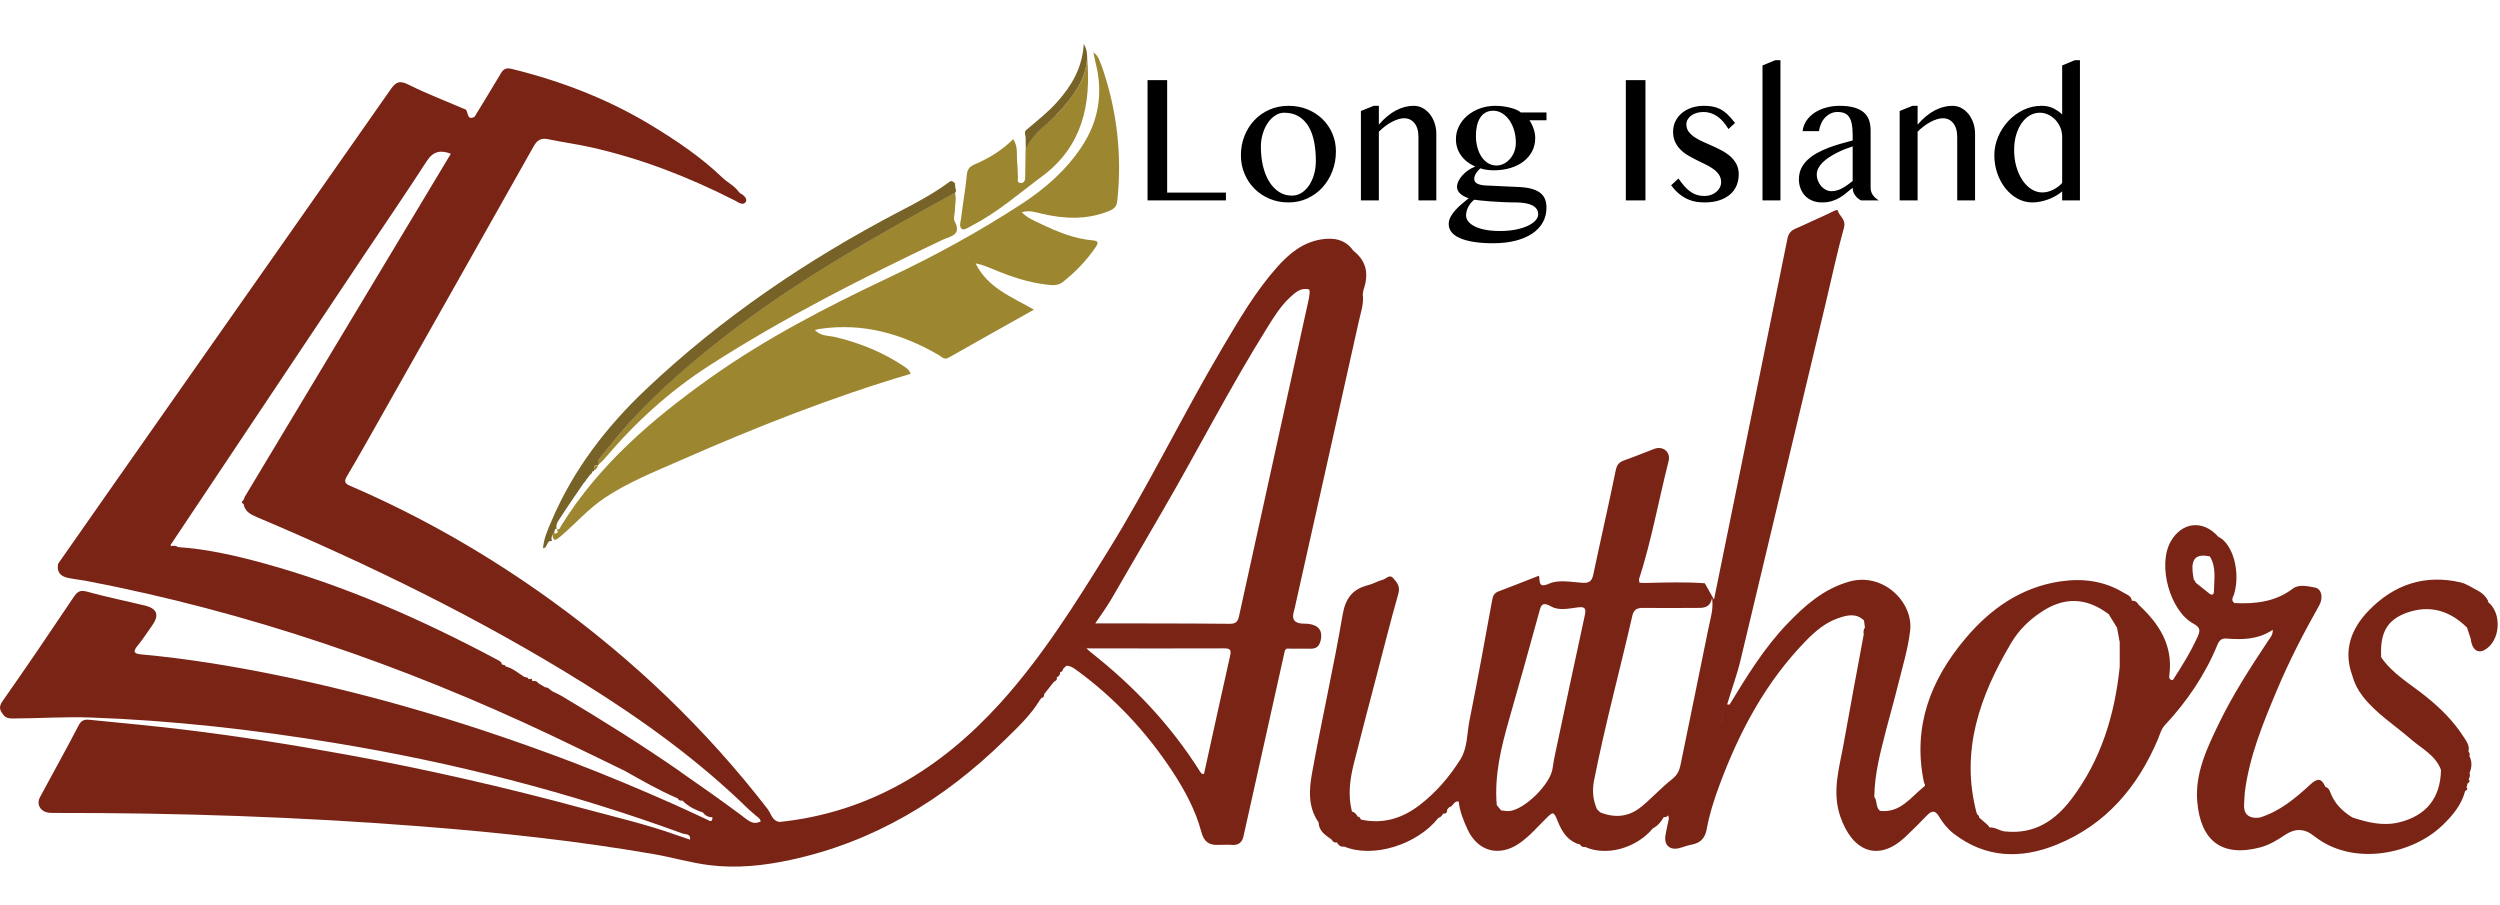 <?xml version="1.0" encoding="UTF-8" standalone="no"?>
<!DOCTYPE svg PUBLIC "-//W3C//DTD SVG 1.1//EN" "http://www.w3.org/Graphics/SVG/1.1/DTD/svg11.dtd">
<svg width="100%" height="100%" viewBox="0 0 4167 1509" version="1.1" xmlns="http://www.w3.org/2000/svg" xmlns:xlink="http://www.w3.org/1999/xlink" xml:space="preserve" xmlns:serif="http://www.serif.com/" style="fill-rule:evenodd;clip-rule:evenodd;stroke-linejoin:round;stroke-miterlimit:2;">
    <g transform="matrix(3.436,0,0,3.436,-542.718,-149.206)">
        <g transform="matrix(4.167,0,0,4.167,0,0)">
            <path d="M102.35,72.48C102.87,72.62 102.88,72.37 102.74,72.01L102.72,72.01C102.71,72.01 102.72,72.01 102.72,72.01L102.72,71.99C102.36,71.98 102.49,72.33 102.36,72.49L102.35,72.48Z" style="fill:none;"/>
            <path d="M166.07,17.91C165.91,17.45 165.77,16.94 165.19,16.51C165.31,17.06 165.37,17.44 165.47,17.82C166.35,21.31 165.79,24.56 163.8,27.54C161.98,30.28 159.55,32.39 156.81,34.18C151.82,37.43 146.61,40.27 141.22,42.81C134.03,46.21 127,49.85 120.49,54.48C113.76,59.28 107.59,64.57 103.2,71.68C103.11,71.83 103.06,72.16 102.74,72.01C102.88,72.37 102.87,72.62 102.35,72.48C102.28,72.51 102.23,72.56 102.21,72.63C102.31,73.56 102.62,73.31 103.15,72.87C104.9,71.4 106.4,69.63 108.33,68.36C111.12,66.51 114.22,65.29 117.26,63.95C125.96,60.13 134.79,56.63 143.92,53.94C143.81,53.6 143.59,53.38 143.32,53.19C140.82,51.48 138.08,50.36 135.15,49.66C134.38,49.48 133.48,49.59 132.76,48.84C133.04,48.77 133.19,48.73 133.34,48.71C138.35,47.97 142.91,49.26 147.2,51.76C147.54,51.96 147.82,52.36 148.35,52.05C151.64,50.18 154.94,48.34 158.27,46.47C155.69,44.99 152.86,43.92 151.48,41.08C152.33,41.24 153.05,41.57 153.79,41.87C155.67,42.65 157.6,43.29 159.64,43.54C160.32,43.62 161.03,43.73 161.61,43.27C163.12,42.08 164.44,40.71 165.51,39.11C165.75,38.75 165.79,38.46 165.19,38.41C162.96,38.24 160.95,37.38 158.96,36.43C158.24,36.09 157.5,35.79 156.85,35.13C157.75,34.86 158.46,35.13 159.18,35.3C161.8,35.91 164.39,36.03 166.95,35.01C167.5,34.79 167.9,34.54 167.97,33.85C168.56,28.38 167.92,23.06 166.08,17.87L166.07,17.91Z" style="fill:rgb(157,134,48);"/>
            <path d="M102.72,72L102.74,72L102.74,71.97L102.74,71.98L102.72,72Z" style="fill:rgb(157,134,48);"/>
            <path d="M111.55,59.21C110.2,60.66 108.99,62.24 107.71,63.76C107.51,64 107.48,64.26 107.55,64.54C107.83,64.27 108.13,64.01 108.38,63.71C111.91,59.54 115.91,55.91 120.52,52.95C129.18,47.38 138.35,42.75 147.63,38.34C148.5,37.93 149.91,37.82 149.04,36.18C148.86,35.85 149.07,35.32 149.07,34.88C149.07,34.21 149.28,33.54 149.07,32.87C139.85,37.9 130.72,43.05 122.38,49.5C118.53,52.48 114.86,55.65 111.54,59.2L111.55,59.21Z" style="fill:rgb(157,134,48);"/>
            <path d="M102.71,71.98C102.56,71.42 102.93,71.02 103.19,70.61C104.05,69.27 104.97,67.97 105.86,66.65C105.91,66.6 105.95,66.54 106,66.49C106.08,66.47 106.11,66.42 106.1,66.34L106.1,66.27L106.18,66.25C106.24,66.16 106.3,66.08 106.36,65.99C106.42,65.92 106.47,65.85 106.53,65.78L106.59,65.71C106.64,65.65 106.69,65.6 106.74,65.54C106.81,65.54 106.84,65.5 106.83,65.43C106.83,65.34 106.87,65.29 106.96,65.29C107.04,65.28 107.07,65.23 107.07,65.15C107,64.78 107.07,64.52 107.53,64.56L107.57,64.53C107.49,64.24 107.53,63.98 107.73,63.75C109.01,62.23 110.22,60.64 111.57,59.2C114.89,55.65 118.56,52.48 122.41,49.5C130.75,43.05 139.88,37.9 149.1,32.87C149.22,32.7 149.21,32.52 149.13,32.33C149.11,32.13 149.09,31.93 149.07,31.74C148.68,31.43 148.67,31.42 148.25,31.72C146.48,33.02 144.54,34.04 142.6,35.05C131.87,40.66 121.93,47.4 113.13,55.72C108.52,60.08 104.68,65.06 102.16,70.95C101.7,72.01 101.21,73.08 101.12,74.25C101.71,74.2 101.48,73.29 102.16,73.41C102.07,73.13 102.1,72.86 102.25,72.61C102.27,72.54 102.31,72.48 102.39,72.46C102.52,72.3 102.39,71.95 102.75,71.96L102.71,71.98Z" style="fill:rgb(119,98,39);"/>
            <path d="M102.17,73.43L102.12,73.43L102.12,73.45L102.17,73.44L102.17,73.43Z" style="fill:rgb(119,98,39);"/>
            <path d="M102.72,71.99L102.72,71.98L102.71,71.98L102.71,72L102.71,71.99L102.72,71.99Z" style="fill:rgb(119,98,39);"/>
            <path d="M149.93,37.11C150.15,37.24 150.7,36.87 151.07,36.67C154.05,35.14 156.55,32.93 159.22,30.95C163.94,27.44 164.93,22.58 164.47,17.13C164.31,19.9 162.67,21.9 160.88,23.76C159.62,25.07 158.03,26.07 157.3,27.84C157.28,28.88 157.26,29.91 157.25,30.95C157.25,31.33 157.22,31.73 156.73,31.72C156.23,31.72 156.43,31.26 156.41,31C156.36,30.48 156.39,29.96 156.33,29.44C156.21,28.52 156.48,27.51 155.85,26.63C154.51,27.95 153.02,28.85 151.39,29.55C150.85,29.78 150.52,30.06 150.46,30.75C150.31,32.43 149.99,34.1 149.8,35.78C149.75,36.22 149.48,36.84 149.93,37.1L149.93,37.11Z" style="fill:rgb(157,134,48);"/>
            <path d="M160.88,23.76C162.67,21.9 164.3,19.89 164.47,17.13C164.44,16.68 164.47,16.21 164.07,15.54C163.9,18.33 162.67,20.36 161.05,22.21C159.97,23.44 158.68,24.44 157.44,25.5C157.07,25.75 157.27,26.08 157.3,26.39C157.3,26.88 157.31,27.36 157.32,27.85C158.04,26.08 159.64,25.08 160.9,23.77L160.88,23.76Z" style="fill:rgb(119,98,39);"/>
            <path d="M107.06,65.17C107.33,65.06 107.48,64.87 107.52,64.58C107.07,64.54 107,64.8 107.06,65.17Z" style="fill:rgb(157,134,48);"/>
        </g>
        <g transform="matrix(4.167,0,0,4.167,0,0)">
            <path d="M191.63,85.07C191.97,83.73 191.32,83.02 189.67,83.02C188.623,83.02 188.243,82.543 188.53,81.59C188.6,81.36 188.65,81.13 188.7,80.89C191.17,69.87 193.64,58.85 196.09,47.83C196.32,46.79 196.7,45.77 196.55,44.67C196.58,44.51 196.6,44.36 196.63,44.2C197.31,42.21 196.94,40.78 195.44,39.59C194.51,38.28 193.17,38.06 191.72,38.29C189.55,38.64 187.96,39.96 186.56,41.54C184.03,44.39 182.13,47.67 180.2,50.93C175.58,58.74 171.64,66.93 166.85,74.64C163.04,80.77 159.22,86.9 154.34,92.28C147.41,99.93 139.11,105.01 128.65,106.11C127.78,105.97 127.67,105.12 127.25,104.58C120.05,95.26 111.62,87.21 102.08,80.32C94.78,75.05 87.01,70.58 78.74,67.01C78.08,66.73 77.89,66.53 78.31,65.83C79.72,63.46 81.06,61.05 82.42,58.65C88.3,48.25 94.18,37.85 100.04,27.44C100.43,26.75 100.87,26.46 101.67,26.62C103.31,26.96 104.98,27.19 106.62,27.55C112.51,28.86 118.08,31.03 123.45,33.76C123.84,33.96 124.39,34.41 124.72,33.93C124.95,33.6 124.53,33.14 124.1,32.94C124.04,32.89 123.99,32.84 123.93,32.79C123.44,32.05 122.61,31.69 122,31.1C119.51,28.7 116.64,26.78 113.71,25C108.68,21.95 103.23,19.86 97.51,18.45C96.93,18.31 96.56,18.37 96.24,18.92C95.23,20.63 94.18,22.32 93.15,24.02C92.1,24.57 92.54,23.15 91.94,23.1C89.78,22.17 87.57,21.33 85.47,20.28C84.47,19.78 84.03,19.9 83.4,20.8C75.04,32.77 66.64,44.7 58.26,56.65C53.72,63.11 49.2,69.58 44.67,76.05C44.49,76.98 44.91,77.5 45.79,77.69C46.49,77.84 47.21,77.91 47.92,78.04C66.75,81.65 84.73,87.81 102.03,96C104.91,97.36 107.77,98.77 110.64,100.16C112.64,101.29 114.63,102.43 116.74,103.34L116.8,103.34C116.9,103.6 117.1,103.66 117.36,103.62C117.39,103.65 117.43,103.69 117.46,103.73C118.12,104.35 118.9,104.73 119.75,105.02C120.02,105.4 120.4,105.56 120.85,105.57C120.81,106.25 120.52,105.97 120.15,105.8C118.86,105.21 117.58,104.6 116.28,104.02C112.44,102.32 108.57,100.69 104.65,99.19C93.31,94.87 81.73,91.36 69.82,88.95C64.73,87.92 59.61,87.09 54.43,86.61C53.63,86.54 53.25,86.39 53.93,85.58C54.54,84.85 55.05,84.02 55.61,83.25C56.47,82.05 56.22,81.27 54.79,80.92C52.54,80.37 50.27,79.92 48.04,79.3C47.25,79.08 46.92,79.28 46.5,79.9C43.76,83.98 41.01,88.05 38.19,92.06C37.7,92.76 37.92,93.15 38.3,93.65C38.64,94.1 39.13,94.06 39.61,94.06C42.57,94.05 45.53,93.84 48.47,93.95C57.95,94.29 67.37,95.35 76.73,96.89C90.6,99.16 104.16,102.63 117.36,107.45C117.7,107.57 118.34,107.45 118.24,108.17C117.73,108 117.22,107.83 116.71,107.65C113.16,106.38 109.49,105.53 105.86,104.55C96.74,102.08 87.54,99.97 78.24,98.27C71.88,97.11 65.49,96.1 59.07,95.33C55.55,94.91 52.01,94.58 48.48,94.23C47.93,94.17 47.44,94.14 47.09,94.81C45.62,97.64 44.06,100.43 42.55,103.24C42.16,103.96 42.51,104.75 43.31,104.98C43.65,105.07 44.02,105.06 44.38,105.06C58.66,105.04 72.91,105.52 87.15,106.64C96.16,107.35 105.14,108.31 114.05,109.86C116.22,110.24 118.34,110.87 120.51,111.14C123.66,111.53 126.82,111.2 129.92,110.53C139.64,108.44 147.77,103.51 154.81,96.63C156.31,95.16 157.87,93.72 158.97,91.9C159.04,91.82 159.1,91.74 159.17,91.65C159.48,91.65 159.41,91.36 159.49,91.19C159.85,90.73 160.21,90.27 160.58,89.81C160.77,89.69 161.01,89.6 160.92,89.29C161.14,89.15 161.35,89 161.31,88.69C161.49,88.62 161.66,88.53 161.66,88.3C161.78,88.18 161.91,88.05 162.03,87.93C162.45,87.91 162.78,88.11 163.12,88.35C167.63,91.62 171.37,95.62 174.42,100.27C175.84,102.44 177.08,104.74 177.75,107.24C178.05,108.36 178.57,108.8 179.64,108.78C180.2,108.78 180.76,108.74 181.32,108.78C182.08,108.83 182.5,108.52 182.67,107.76C184.27,100.54 185.88,93.33 187.49,86.12C187.56,86.06 187.62,85.99 187.69,85.93C188.61,85.93 189.53,85.93 190.44,85.94C191.09,85.95 191.46,85.72 191.63,85.04L191.63,85.07ZM190.33,44.14C190.34,44.23 190.35,44.32 190.37,44.41C190.34,44.65 190.34,44.89 190.29,45.12C187.58,57.46 184.86,69.79 182.15,82.13C182.02,82.72 181.83,83.05 181.07,83.04C175.85,82.99 170.63,83 165.41,82.99C166.02,82.08 166.68,81.19 167.24,80.24C169.26,76.79 171.24,73.32 173.26,69.87C177.36,62.82 181.07,55.55 185.39,48.63C186.19,47.34 186.99,46.04 188.12,45C188.73,44.44 189.37,43.85 190.33,44.13L190.33,44.14ZM111.89,93.46C111.77,93.38 111.67,93.26 111.6,93.11C111.57,93.08 111.54,93.05 111.51,93.02C111.54,93.05 111.57,93.08 111.6,93.11C111.68,93.26 111.77,93.37 111.89,93.46ZM112.32,93.6L112.35,93.57L112.32,93.6ZM105,88.96C104.85,88.87 104.73,88.74 104.64,88.55L104.52,88.43C104.52,88.43 104.6,88.51 104.64,88.55C104.73,88.74 104.85,88.87 105,88.96ZM102.97,87.59L103,87.55C103,87.55 102.98,87.57 102.97,87.59ZM100.6,90.41C100.6,90.41 100.73,90.45 100.86,90.45C100.73,90.45 100.65,90.44 100.6,90.41ZM116.86,30.04L116.91,29.98L116.86,30.04ZM116.19,29.74L116.15,29.79L116.19,29.74ZM117.15,100.28C112.65,97.16 108.02,94.26 103.32,91.46C102.98,91.26 102.62,91.1 102.26,90.93C102.18,90.87 102.1,90.82 102.02,90.76C101.83,90.6 101.65,90.42 101.37,90.43C101.11,90.28 100.85,90.12 100.59,89.97C100.42,89.71 100.19,89.64 99.9,89.72C99.82,89.62 99.89,89.33 99.61,89.49L99.52,89.46L99.43,89.48C99.38,89.34 99.3,89.25 99.14,89.28L99.06,89.23L98.96,89.23C98.25,88.8 97.62,88.21 96.78,88.01C96.73,87.88 96.65,87.81 96.5,87.83L96.42,87.78L96.33,87.78C96.29,87.45 96.02,87.34 95.77,87.21C87.04,82.56 78.03,78.57 68.47,75.96C65.25,75.08 61.99,74.34 58.64,74.11C58.57,74.12 58.5,74.13 58.43,74.14C58.5,74.14 58.57,74.12 58.64,74.11C58.39,73.94 58.13,73.92 57.85,74C57.85,73.93 57.81,73.9 57.73,73.91C65.2,62.72 72.67,51.53 80.14,40.34C82.63,36.62 85.16,32.93 87.59,29.17C88.36,27.98 89.24,27.88 90.39,28.32C86.1,35.46 81.81,42.6 77.52,49.74C73.83,55.89 70.13,62.04 66.44,68.19C66.36,68.32 66.32,68.48 66.25,68.63C66.04,68.78 65.97,68.94 66.25,69.09L66.26,69.09C66.33,69.09 66.4,69.12 66.46,69.14C66.4,69.12 66.33,69.1 66.26,69.09C66.41,69.95 67.04,70.29 67.78,70.61C80.91,76.16 93.7,82.38 105.81,89.93C112.68,94.21 119.22,98.93 125.03,104.61C125.29,104.86 125.58,105.07 125.84,105.32C126.07,105.53 126.39,105.66 126.46,106.05C125.5,106.52 124.95,105.88 124.26,105.37C121.92,103.63 119.54,101.95 117.14,100.29L117.15,100.28ZM67.48,70.04C67.35,69.92 67.24,69.78 67.13,69.65C67.24,69.78 67.35,69.92 67.48,70.04ZM177.61,100.25C174.22,94.86 169.91,90.3 164.92,86.38C164.73,86.23 164.56,86.06 164.39,85.9C164.11,85.86 163.91,85.73 163.69,85.54C163.91,85.72 164.12,85.86 164.39,85.9C169.73,85.9 175.08,85.93 180.42,85.9C181.19,85.9 181.25,86.13 181.1,86.8C180.07,91.36 179.08,95.94 178.07,100.51C177.82,100.58 177.72,100.41 177.61,100.24L177.61,100.25Z" style="fill:rgb(122,36,22);"/>
            <path d="M327.58,80.4C327.31,79.87 326.91,79.47 326.38,79.19C325.71,78.86 325.07,78.39 324.36,78.22C320.17,77.25 316.57,78.48 313.65,81.51C311.64,83.59 310.67,86.09 311.73,89.02C311.97,89.9 312.36,90.7 312.93,91.44C314.5,93.48 316.67,94.82 318.57,96.48C319.83,97.58 321.44,98.33 322.07,100.05C322.02,103.3 320.36,105.39 317.18,106.16C315.31,106.61 313.52,106.17 311.75,105.58C310.57,104.86 309.64,103.92 309.16,102.59C309.07,102.33 308.91,102.1 308.61,102.02C308.17,101.01 307.7,100.97 306.86,101.75C305.11,103.36 303.28,104.9 300.93,105.61C300.8,105.61 300.67,105.61 300.54,105.63L300.49,105.63C299.48,105.58 299.09,105.01 299.15,104.05C299.18,103.57 299.19,103.09 299.24,102.62C299.77,98.45 301.36,94.6 302.97,90.77C304.39,87.38 306.08,84.11 307.89,80.91C308.39,80.03 308.18,78.96 307.4,78.82C306.56,78.66 305.52,78.41 304.83,78.94C302.78,80.5 300.46,80.74 298.03,80.63C297.56,80.3 297.88,79.93 297.99,79.57C298.76,76.96 297.82,73.69 296.15,72.91C294.39,70.9 291.89,71.16 290.59,73.49C289.06,76.23 290.51,81.56 293.28,83.04C294.07,83.47 294.05,83.86 293.75,84.52C292.95,86.3 291.92,87.95 290.86,89.59C290.36,89.59 290.42,89.22 290.46,88.92C290.87,85.51 289.24,83.01 286.88,80.83C286.71,80.51 286.45,80.33 286.08,80.35C286.02,79.77 285.49,79.64 285.11,79.41C282.82,78.02 280.3,77.72 277.72,78.11C273.16,78.8 269.6,81.31 266.7,84.76C262.63,89.59 260.55,95.04 261.87,101.45C261.91,101.63 262.11,101.83 261.91,101.98C260.35,103.21 259.16,105.09 256.77,104.82C256.23,104.41 256.48,103.66 256.1,103.18C256.07,103.3 256.07,103.46 256.04,103.56C256.08,103.46 256.08,103.3 256.1,103.18C256.13,100.48 256.84,97.89 257.5,95.3C257.94,93.6 258.43,91.91 258.85,90.2C259.37,88.11 260,86.05 260.27,83.89C260.7,80.57 257.15,76.98 253.14,78.14C250.21,78.98 248.05,80.88 246.02,82.99C243.3,85.81 241.27,89.13 239.25,92.45C239.16,92.45 239.06,92.43 238.97,92.43C239.47,90.72 240.1,89.05 240.52,87.31C243.84,73.35 247.18,59.39 250.51,45.43C251.19,42.59 251.79,39.73 252.57,36.92C252.84,35.96 252.03,35.6 251.84,34.92C251.78,34.72 251.1,35.15 250.73,35.31C249.45,35.87 248.21,36.49 246.93,37.04C246.4,37.27 246.12,37.59 246,38.15C244.08,47.63 242.15,57.1 240.22,66.57C239.31,71.03 238.4,75.49 237.44,80.22C236.99,79.43 236.68,78.87 236.37,78.32C234.13,78.16 231.9,78.23 229.66,78.28L229.17,78.28C229.04,78.28 228.91,78.27 228.77,78.26C228.48,78.26 228.25,78.26 228.1,78.18C227.95,78.1 227.85,77.98 227.84,77.75C227.85,77.97 227.94,78.1 228.1,78.18C228.26,78.26 228.49,78.27 228.77,78.26C228.75,78.11 228.68,77.95 228.72,77.82C230.17,73.33 230.99,68.68 232.15,64.12C232.43,63.03 231.5,62.29 230.47,62.68C229.32,63.12 228.18,63.59 227.02,64C226.44,64.2 226.15,64.47 226.01,65.13C225.18,69.18 224.25,73.21 223.4,77.25C223.25,77.98 223,78.32 222.17,78.27C220.86,78.19 219.36,77.87 218.26,78.36C216.89,78.96 217.23,78.04 217.06,77.44C215.44,78.07 213.89,78.69 212.33,79.28C211.87,79.46 211.71,79.75 211.62,80.25C210.77,84.94 209.91,89.64 208.97,94.32C208.67,95.83 208.75,97.5 207.92,98.82C206.65,100.84 205.09,102.67 203.16,104.15C201.18,105.67 199.01,106.35 196.52,105.87C196.46,105.83 196.39,105.82 196.32,105.83C196.26,105.65 196.18,105.49 195.96,105.49C195.81,105.21 195.62,104.97 195.29,104.89C194.82,103.06 195.04,101.23 195.48,99.44C196.31,96.11 197.19,92.79 198.06,89.47C198.93,86.15 199.76,82.81 200.7,79.51C200.93,78.68 200.54,78.23 200.11,77.74C199.65,77.21 199.27,77.82 198.88,77.91C198.31,78.05 197.78,78.39 197.21,78.53C195.37,78.99 194.54,80.04 194.2,82.02C193.15,88.17 191.76,94.26 190.65,100.4C190.3,102.33 190.15,104.37 191.41,106.16C191.44,107.17 192.19,107.64 192.9,108.14C193.05,108.38 193.22,108.56 193.54,108.49L193.56,108.53L193.54,108.49C193.73,108.81 193.97,109.06 194.39,108.97C197.7,110.36 202.86,108.79 205.35,105.64C205.61,105.56 205.79,105.39 205.89,105.14C206.24,105.17 206.39,105.01 206.37,104.67C206.46,104.57 206.54,104.48 206.63,104.38C207.08,104.33 207.12,103.64 207.72,103.72C207.83,104.87 208.27,105.92 208.74,106.96C209.92,109.53 212.41,110.22 214.76,108.61C215.92,107.82 216.83,106.75 217.82,105.77C218.73,104.86 218.77,104.84 219.27,106.08C219.72,107.19 220.31,108.14 221.46,108.62C221.59,108.66 221.71,108.69 221.84,108.73L221.87,108.77L221.85,108.74C221.98,108.98 222.19,109.06 222.45,109.02C224.9,110.13 228.38,109.18 230.32,106.86C230.88,106.56 231.28,106.11 231.57,105.57C231.68,105.55 231.8,105.53 231.91,105.51C231.98,105.45 232.06,105.4 232.13,105.34C232.15,105.47 232.17,105.61 232.18,105.74C232.05,106.4 231.88,107.06 231.78,107.72C231.62,108.8 232.29,109.41 233.33,109.17C233.83,109.05 234.32,108.84 234.83,108.75C235.86,108.56 236.4,108 236.59,106.95C236.9,105.22 237.44,103.54 238.05,101.89C240.37,95.62 243.46,89.8 248.19,84.97C249.26,83.88 250.43,82.89 251.89,82.39C252.9,82.04 253.97,81.75 254.9,82.65C254.94,82.93 254.97,83.2 255.01,83.48C254.82,83.72 254.83,83.99 254.87,84.28C254.09,88.51 253.29,92.73 252.54,96.96C252.04,99.76 251.15,102.54 252.13,105.44C253.56,109.63 256.6,110.76 259.68,107.88C260.55,107.06 261.4,106.21 262.23,105.35C262.76,104.8 263.17,104.7 263.62,105.45C264.07,106.2 264.61,106.9 265.32,107.45C269.06,110.35 273.19,110.44 277.34,108.75C283.05,106.43 286.77,102.05 289.13,96.45C289.36,95.9 289.49,95.31 289.92,94.85C292.5,92.08 294.61,88.99 296.05,85.47C296.26,84.96 296.53,84.71 297.12,84.76C298.94,84.9 300.76,84.89 302.49,83.74C302.5,84.35 302.21,84.63 302,84.94C299.91,88.09 297.85,91.27 296.2,94.68C294.81,97.56 293.41,100.49 293.7,103.78C294.09,108.24 296.5,110.26 301.03,109.07C302.08,108.79 303.01,108.23 303.91,107.62C305.077,106.833 306.187,106.863 307.24,107.71C307.39,107.83 307.56,107.94 307.72,108.06C312.17,111.22 318.78,109.82 322.22,106.52C323.41,105.38 324.46,104.14 324.89,102.49C325.12,102.42 325.21,102.29 325.04,102.08C325.08,101.93 325.13,101.77 325.17,101.62C325.13,101.52 325.11,101.43 325.13,101.35C325.11,101.43 325.13,101.53 325.17,101.62C325.38,101.5 325.47,101.34 325.29,101.12C325.44,100.9 325.48,100.66 325.4,100.4C325.67,99.74 325.71,99.09 325.38,98.44C325.45,98.24 325.42,98.07 325.27,97.91C325.45,97.17 324.97,96.62 324.63,96.09C323.47,94.3 321.96,92.82 320.3,91.49C318.51,90.04 316.45,88.89 315.11,86.94C314.95,84.13 315.77,82.58 318.1,81.75C320.77,80.8 323.11,81.51 325.1,83.48C325.24,83.92 325.39,84.35 325.53,84.78C325.66,86 326.32,86.54 327.14,86.09C329,85.07 329.22,81.78 327.51,80.47L327.58,80.4ZM238.35,93.95C238.33,94.14 238.32,94.33 238.32,94.52L238.3,94.55L238.32,94.52C238.32,94.33 238.32,94.14 238.35,93.95C238.4,93.58 238.5,93.23 238.67,92.9C238.5,93.23 238.39,93.58 238.35,93.95ZM226.57,106.54C226.78,106.54 226.99,106.52 227.2,106.49C226.99,106.52 226.78,106.54 226.57,106.54ZM225.29,106.23C225.6,106.41 225.92,106.5 226.27,106.53C225.93,106.5 225.6,106.41 225.29,106.23ZM224.29,105.15C224.43,105.41 224.59,105.62 224.75,105.8C224.59,105.62 224.43,105.41 224.29,105.15ZM218.52,81.04C219.39,81.53 220.56,81.26 221.59,81.13C222.37,81.03 222.58,81.21 222.41,82C221.25,87.32 220.13,92.65 218.99,97.98C218.86,98.6 218.73,99.23 218.65,99.86C218.43,101.66 215.42,104.67 213.61,104.84C213.3,104.87 212.98,104.79 212.66,104.76C212.49,104.56 212.32,104.35 212.15,104.15C211.85,100.7 212.66,97.41 213.6,94.13C214.78,90.02 215.93,85.9 217.06,81.78C217.28,80.97 217.35,80.38 218.5,81.03L218.52,81.04ZM229,104.32C227.56,105.52 225.92,105.69 224.19,104.99C224.07,104.87 223.94,104.75 223.82,104.63C223.33,103.54 223.25,102.4 223.48,101.26C224.75,94.83 226.47,88.5 227.93,82.11C228.1,81.36 228.5,81.18 229.2,81.19C231.2,81.22 233.2,81.2 235.2,81.19C236.05,81.19 236.96,81.31 237.21,80.03C237.41,81.31 237.02,82.42 236.8,83.53C235.74,88.83 234.62,94.13 233.55,99.43C233.41,100.14 233.17,100.64 232.57,101.12C231.32,102.1 230.24,103.3 229.01,104.32L229,104.32ZM285.19,84.5C285.15,84.33 285.1,84.17 285.02,84.02C285.1,84.17 285.15,84.33 285.19,84.5ZM271.32,107.22C270.68,107.15 270.18,106.7 269.53,106.75C269.45,106.65 269.37,106.55 269.29,106.45C268.96,106.16 268.63,105.87 268.29,105.58C268.33,105.4 268.22,105.31 268.07,105.25L268.1,105.16L268.02,105.1C266.08,97.82 268.4,91.4 272.04,85.26C272.88,83.84 274.05,82.67 275.43,81.74C278.16,79.87 280.75,79.94 283.39,81.92L284.36,83.5C284.47,83.53 284.56,83.58 284.65,83.63C284.57,83.58 284.47,83.54 284.36,83.5C284.46,84.06 284.57,84.62 284.67,85.18L284.67,88.06C284.09,93.65 282.5,98.88 279.07,103.42C277.15,105.97 274.71,107.58 271.3,107.21L271.32,107.22ZM295.06,79.48C294.53,79.07 294.02,78.65 293.5,78.24C293.43,78.14 293.35,78.05 293.28,77.95C293.35,78.05 293.43,78.14 293.5,78.24C293.5,78.11 293.44,78.01 293.31,77.96C293.25,77.62 293.18,77.28 293.15,76.94C293.03,75.39 293.62,74.88 295.16,75.19C295.94,76.46 295.66,77.85 295.64,79.21C295.64,79.7 295.41,79.76 295.06,79.49L295.06,79.48Z" style="fill:rgb(122,36,22);"/>
        </g>
        <g transform="matrix(1.002,0,0,1.002,-1.472,0.003)">
            <path d="M714.663,82.137L724.162,82.137L724.162,136.593L752.617,136.593L752.617,140.369L714.663,140.369L714.663,82.137ZM782.904,141.336C779.553,141.336 776.472,140.735 773.661,139.535C770.849,138.335 768.421,136.702 766.376,134.638C764.332,132.574 762.734,130.159 761.584,127.392C760.434,124.626 759.859,121.661 759.859,118.499C759.859,115.191 760.434,112.08 761.584,109.167C762.734,106.254 764.332,103.714 766.376,101.548C768.421,99.381 770.849,97.676 773.661,96.432C776.472,95.187 779.553,94.565 782.904,94.565C786.227,94.565 789.287,95.136 792.084,96.278C794.881,97.42 797.302,98.986 799.347,100.977C801.392,102.968 802.989,105.303 804.139,107.982C805.289,110.66 805.864,113.537 805.864,116.611C805.864,120.007 805.289,123.206 804.139,126.207C802.989,129.207 801.392,131.828 799.347,134.067C797.302,136.307 794.881,138.078 792.084,139.381C789.287,140.684 786.227,141.336 782.904,141.336ZM784.566,138.042C786.269,138.042 787.831,137.588 789.251,136.68C790.671,135.773 791.892,134.551 792.915,133.014C793.937,131.476 794.732,129.698 795.3,127.678C795.868,125.658 796.152,123.52 796.152,121.266C796.152,118.016 795.882,114.971 795.343,112.132C794.803,109.292 793.923,106.818 792.702,104.71C791.481,102.602 789.89,100.94 787.931,99.725C785.971,98.51 783.586,97.903 780.774,97.903C779.326,97.903 777.92,98.335 776.557,99.198C775.194,100.062 773.994,101.241 772.958,102.734C771.921,104.227 771.09,105.976 770.466,107.982C769.841,109.987 769.529,112.117 769.529,114.371C769.529,117.65 769.862,120.724 770.53,123.594C771.197,126.463 772.177,128.966 773.469,131.103C774.761,133.24 776.337,134.931 778.197,136.175C780.057,137.42 782.18,138.042 784.566,138.042ZM824.181,94.565L826.652,94.565L826.652,103.656C829.293,100.611 832.033,98.335 834.873,96.827C837.713,95.319 840.595,94.565 843.52,94.565C845.054,94.565 846.481,94.917 847.801,95.619C849.122,96.322 850.279,97.288 851.273,98.518C852.267,99.747 853.048,101.189 853.616,102.843C854.184,104.498 854.468,106.262 854.468,108.135L854.468,140.369L845.821,140.369L845.821,109.672C845.821,108.179 845.65,106.869 845.309,105.742C844.969,104.615 844.486,103.671 843.861,102.909C843.236,102.148 842.505,101.57 841.667,101.175C840.83,100.779 839.9,100.582 838.877,100.582C837.968,100.582 837.003,100.743 835.981,101.065C834.958,101.387 833.915,101.833 832.85,102.404C831.785,102.975 830.727,103.656 829.676,104.446C828.625,105.237 827.617,106.115 826.652,107.081L826.652,140.369L817.962,140.369L817.962,97.069L824.181,94.565ZM907.8,97.771L907.8,101.548L899.536,101.548C900.36,102.748 901.034,104.117 901.559,105.654C902.085,107.191 902.347,108.706 902.347,110.199C902.347,112.541 901.851,114.664 900.857,116.567C899.863,118.47 898.478,120.11 896.703,121.486C894.928,122.862 892.806,123.923 890.335,124.67C887.864,125.416 885.138,125.789 882.156,125.789C881.049,125.789 879.92,125.702 878.77,125.526C877.62,125.35 876.619,125.116 875.767,124.823C874.943,125.526 874.247,126.338 873.679,127.261C873.111,128.183 872.827,129.112 872.827,130.049C872.827,130.957 873.303,131.674 874.254,132.201C875.206,132.728 876.562,133.035 878.322,133.123L894.424,133.87C897.009,133.987 899.16,134.302 900.878,134.814C902.596,135.326 903.966,136.014 904.989,136.878C906.011,137.742 906.735,138.759 907.161,139.93C907.587,141.101 907.8,142.419 907.8,143.883C907.8,146.488 907.211,148.852 906.032,150.975C904.854,153.098 903.157,154.905 900.942,156.399C898.727,157.892 896.022,159.048 892.827,159.868C889.632,160.688 886.018,161.098 881.986,161.098C878.379,161.098 875.227,160.878 872.529,160.439C869.831,160 867.588,159.378 865.799,158.572C864.01,157.767 862.675,156.801 861.795,155.674C860.914,154.547 860.474,153.281 860.474,151.875C860.474,150.646 860.772,149.467 861.369,148.34C861.965,147.213 862.732,146.13 863.669,145.09C864.606,144.051 865.643,143.048 866.778,142.082C867.914,141.116 869.036,140.194 870.144,139.315C869.349,139.052 868.603,138.737 867.907,138.371C867.212,138.005 866.608,137.588 866.097,137.12C865.586,136.651 865.188,136.146 864.904,135.605C864.62,135.063 864.478,134.485 864.478,133.87C864.478,132.962 864.712,132.018 865.181,131.037C865.65,130.057 866.289,129.12 867.098,128.227C867.907,127.334 868.844,126.514 869.909,125.767C870.974,125.021 872.117,124.428 873.338,123.989C870.413,122.701 868.12,120.907 866.459,118.609C864.798,116.311 863.967,113.669 863.967,110.682C863.967,108.487 864.457,106.408 865.437,104.446C866.416,102.485 867.772,100.772 869.505,99.308C871.237,97.844 873.26,96.688 875.575,95.839C877.889,94.99 880.396,94.565 883.093,94.565C884.4,94.565 885.685,94.653 886.948,94.829C888.212,95.004 889.391,95.239 890.484,95.531C891.577,95.824 892.543,96.161 893.381,96.542C894.218,96.922 894.879,97.332 895.361,97.771L907.8,97.771ZM872.827,140.018C872.174,140.516 871.606,141.072 871.123,141.687C870.641,142.302 870.229,142.946 869.888,143.619C869.547,144.293 869.292,144.973 869.121,145.661C868.951,146.349 868.866,147.001 868.866,147.615C868.866,148.611 869.207,149.562 869.888,150.47C870.57,151.378 871.592,152.183 872.955,152.885C874.318,153.588 876.029,154.144 878.088,154.554C880.147,154.964 882.54,155.169 885.266,155.169C888.162,155.169 890.754,154.935 893.04,154.466C895.326,153.998 897.271,153.376 898.876,152.6C900.48,151.824 901.701,150.96 902.539,150.009C903.377,149.057 903.796,148.099 903.796,147.132C903.796,146.137 903.547,145.273 903.05,144.541C902.553,143.809 901.836,143.209 900.899,142.741C899.962,142.272 898.826,141.921 897.491,141.687C896.157,141.453 894.652,141.336 892.976,141.336C890.875,141.336 888.759,141.284 886.629,141.182C884.499,141.079 882.511,140.962 880.665,140.831C878.819,140.699 877.201,140.552 875.809,140.391C874.418,140.23 873.424,140.106 872.827,140.018ZM883.605,123.462C884.826,123.462 886.004,123.176 887.14,122.605C888.276,122.035 889.277,121.251 890.143,120.256C891.009,119.261 891.698,118.097 892.209,116.765C892.72,115.433 892.976,113.991 892.976,112.439C892.976,110.243 892.685,108.201 892.103,106.313C891.521,104.424 890.733,102.785 889.739,101.394C888.745,100.004 887.58,98.913 886.246,98.122C884.911,97.332 883.505,96.937 882.028,96.937C880.58,96.937 879.323,97.244 878.259,97.859C877.194,98.474 876.32,99.33 875.639,100.428C874.957,101.526 874.453,102.814 874.127,104.293C873.8,105.771 873.637,107.359 873.637,109.057C873.637,111.078 873.878,112.966 874.361,114.723C874.844,116.479 875.525,118.009 876.406,119.312C877.286,120.615 878.337,121.632 879.558,122.364C880.779,123.096 882.128,123.462 883.605,123.462ZM946.224,82.137L955.723,82.137L955.723,140.369L946.224,140.369L946.224,82.137ZM984.263,138.218C985.427,138.218 986.506,138.035 987.5,137.669C988.494,137.303 989.353,136.812 990.077,136.197C990.802,135.583 991.362,134.873 991.76,134.067C992.158,133.262 992.356,132.435 992.356,131.586C992.356,130.21 992.023,129.01 991.355,127.985C990.688,126.96 989.808,126.046 988.714,125.24C987.621,124.435 986.379,123.696 984.987,123.023C983.596,122.349 982.176,121.654 980.727,120.937C979.279,120.219 977.859,119.458 976.468,118.653C975.076,117.848 973.834,116.904 972.74,115.821C971.647,114.737 970.767,113.486 970.099,112.066C969.432,110.646 969.098,108.984 969.098,107.081C969.098,105.295 969.467,103.634 970.206,102.097C970.944,100.56 971.973,99.235 973.294,98.122C974.615,97.01 976.184,96.139 978.001,95.51C979.819,94.88 981.806,94.565 983.965,94.565C985.413,94.565 986.762,94.668 988.011,94.873C989.261,95.078 990.489,95.473 991.696,96.058C992.903,96.644 994.103,97.486 995.296,98.584C996.488,99.681 997.752,101.109 999.087,102.865L995.892,105.808C994.245,103.026 992.406,100.955 990.376,99.594C988.345,98.232 986.18,97.552 983.879,97.552C982.63,97.552 981.494,97.705 980.472,98.013C979.449,98.32 978.576,98.745 977.852,99.286C977.128,99.828 976.56,100.465 976.148,101.197C975.736,101.929 975.53,102.704 975.53,103.524C975.53,104.871 975.892,106.042 976.617,107.037C977.341,108.033 978.299,108.933 979.492,109.738C980.685,110.543 982.041,111.283 983.56,111.956C985.079,112.629 986.627,113.317 988.203,114.02C989.779,114.723 991.327,115.484 992.846,116.304C994.366,117.123 995.722,118.068 996.914,119.136C998.107,120.205 999.066,121.442 999.79,122.847C1000.51,124.252 1000.88,125.892 1000.88,127.766C1000.88,129.669 1000.53,131.447 999.854,133.101C999.172,134.756 998.143,136.19 996.765,137.405C995.388,138.62 993.663,139.579 991.59,140.282C989.517,140.984 987.074,141.336 984.263,141.336C982.985,141.336 981.672,141.233 980.323,141.028C978.974,140.823 977.618,140.421 976.255,139.82C974.891,139.22 973.528,138.379 972.165,137.295C970.802,136.212 969.467,134.792 968.161,133.035L971.697,129.742C972.747,131.264 973.755,132.56 974.721,133.628C975.687,134.697 976.673,135.575 977.682,136.263C978.69,136.951 979.726,137.449 980.791,137.756C981.856,138.064 983.013,138.218 984.263,138.218ZM1021.07,140.369L1012.38,140.369L1012.38,75.023L1018.55,72.476L1021.07,72.476L1021.07,140.369ZM1060.09,140.369C1058.95,139.784 1057.99,138.957 1057.21,137.888C1056.43,136.82 1056.04,135.597 1056.04,134.221C1055.02,135.012 1054.02,135.831 1053.04,136.68C1052.06,137.53 1050.99,138.298 1049.84,138.986C1048.69,139.674 1047.41,140.238 1046.01,140.677C1044.6,141.116 1042.98,141.336 1041.13,141.336C1039.43,141.336 1037.89,141.05 1036.51,140.479C1035.13,139.908 1033.97,139.125 1033.02,138.13C1032.07,137.134 1031.33,135.949 1030.8,134.573C1030.28,133.196 1030.01,131.718 1030.01,130.137C1030.01,128.205 1030.38,126.463 1031.12,124.911C1031.86,123.359 1032.87,121.976 1034.17,120.761C1035.46,119.546 1036.96,118.463 1038.66,117.511C1040.36,116.56 1042.18,115.711 1044.11,114.964C1046.04,114.218 1048.03,113.552 1050.08,112.966C1052.12,112.38 1054.11,111.839 1056.04,111.341L1056.04,108.531C1056.04,106.481 1055.9,104.754 1055.61,103.348C1055.33,101.943 1054.89,100.809 1054.29,99.945C1053.7,99.081 1052.94,98.466 1052.02,98.101C1051.09,97.735 1049.99,97.552 1048.71,97.552C1047.49,97.552 1046.37,97.8 1045.35,98.298C1044.33,98.796 1043.42,99.462 1042.64,100.296C1041.86,101.131 1041.22,102.111 1040.73,103.239C1040.23,104.366 1039.9,105.559 1039.73,106.818L1031.8,106.818C1032.03,104.886 1032.68,103.158 1033.74,101.636C1034.81,100.113 1036.15,98.832 1037.77,97.793C1039.38,96.754 1041.22,95.956 1043.28,95.4C1045.34,94.843 1047.48,94.565 1049.69,94.565C1052.53,94.565 1054.92,94.851 1056.85,95.422C1058.78,95.993 1060.33,96.79 1061.49,97.815C1062.66,98.84 1063.49,100.091 1063.99,101.57C1064.48,103.048 1064.73,104.681 1064.73,106.466L1064.73,134.221C1064.73,135.597 1065.12,136.82 1065.9,137.888C1066.68,138.957 1067.64,139.784 1068.78,140.369L1060.09,140.369ZM1056.04,114.196C1054.79,114.606 1053.5,115.074 1052.16,115.601C1050.83,116.128 1049.52,116.721 1048.25,117.38C1046.97,118.038 1045.75,118.748 1044.58,119.509C1043.42,120.271 1042.39,121.09 1041.52,121.969C1040.63,122.847 1039.94,123.769 1039.43,124.735C1038.92,125.702 1038.66,126.712 1038.66,127.766C1038.66,128.878 1038.86,129.925 1039.26,130.906C1039.65,131.886 1040.18,132.75 1040.83,133.497C1041.49,134.243 1042.24,134.829 1043.09,135.253C1043.94,135.678 1044.82,135.89 1045.73,135.89C1046.7,135.89 1047.62,135.758 1048.5,135.495C1049.38,135.231 1050.23,134.873 1051.06,134.419C1051.88,133.965 1052.7,133.445 1053.53,132.86C1054.35,132.274 1055.19,131.645 1056.04,130.971L1056.04,114.196ZM1085.01,94.565L1087.48,94.565L1087.48,103.656C1090.12,100.611 1092.86,98.335 1095.7,96.827C1098.54,95.319 1101.42,94.565 1104.35,94.565C1105.88,94.565 1107.31,94.917 1108.63,95.619C1109.95,96.322 1111.11,97.288 1112.1,98.518C1113.09,99.747 1113.87,101.189 1114.44,102.843C1115.01,104.498 1115.29,106.262 1115.29,108.135L1115.29,140.369L1106.65,140.369L1106.65,109.672C1106.65,108.179 1106.48,106.869 1106.13,105.742C1105.79,104.615 1105.31,103.671 1104.69,102.909C1104.06,102.148 1103.33,101.57 1102.49,101.175C1101.65,100.779 1100.73,100.582 1099.7,100.582C1098.79,100.582 1097.83,100.743 1096.81,101.065C1095.78,101.387 1094.74,101.833 1093.67,102.404C1092.61,102.975 1091.55,103.656 1090.5,104.446C1089.45,105.237 1088.44,106.115 1087.48,107.081L1087.48,140.369L1078.79,140.369L1078.79,97.069L1085.01,94.565ZM1157.46,136.022C1156.47,136.841 1155.39,137.581 1154.23,138.239C1153.06,138.898 1151.85,139.454 1150.59,139.908C1149.32,140.362 1148.05,140.713 1146.77,140.962C1145.5,141.211 1144.25,141.336 1143.03,141.336C1140.47,141.336 1138.08,140.721 1135.85,139.491C1133.62,138.261 1131.67,136.607 1130.01,134.529C1128.35,132.45 1127.04,130.027 1126.07,127.261C1125.11,124.494 1124.62,121.573 1124.62,118.499C1124.62,115.455 1125.23,112.498 1126.43,109.628C1127.64,106.759 1129.28,104.205 1131.35,101.965C1133.43,99.725 1135.85,97.932 1138.62,96.585C1141.38,95.239 1144.35,94.565 1147.5,94.565C1149.63,94.565 1151.48,94.946 1153.06,95.707C1154.63,96.468 1156.1,97.478 1157.46,98.737L1157.46,75.023L1163.56,72.476L1166.07,72.476L1166.07,140.369L1157.46,140.369L1157.46,136.022ZM1157.46,109.716C1157.46,107.96 1157.15,106.357 1156.51,104.907C1155.87,103.458 1155.04,102.214 1154.02,101.175C1152.99,100.135 1151.84,99.33 1150.54,98.759C1149.25,98.188 1147.95,97.903 1146.64,97.903C1144.91,97.903 1143.29,98.342 1141.79,99.22C1140.28,100.099 1138.97,101.336 1137.85,102.931C1136.73,104.527 1135.84,106.43 1135.19,108.64C1134.53,110.851 1134.21,113.288 1134.21,115.952C1134.21,118.821 1134.56,121.5 1135.27,123.989C1135.98,126.477 1136.95,128.651 1138.19,130.51C1139.42,132.369 1140.87,133.833 1142.54,134.902C1144.2,135.971 1145.98,136.505 1147.88,136.505C1148.79,136.505 1149.7,136.38 1150.63,136.132C1151.55,135.883 1152.42,135.546 1153.25,135.121C1154.07,134.697 1154.85,134.207 1155.57,133.65C1156.29,133.094 1156.93,132.508 1157.46,131.894L1157.46,109.716Z" style="fill-rule:nonzero;"/>
        </g>
    </g>
</svg>
